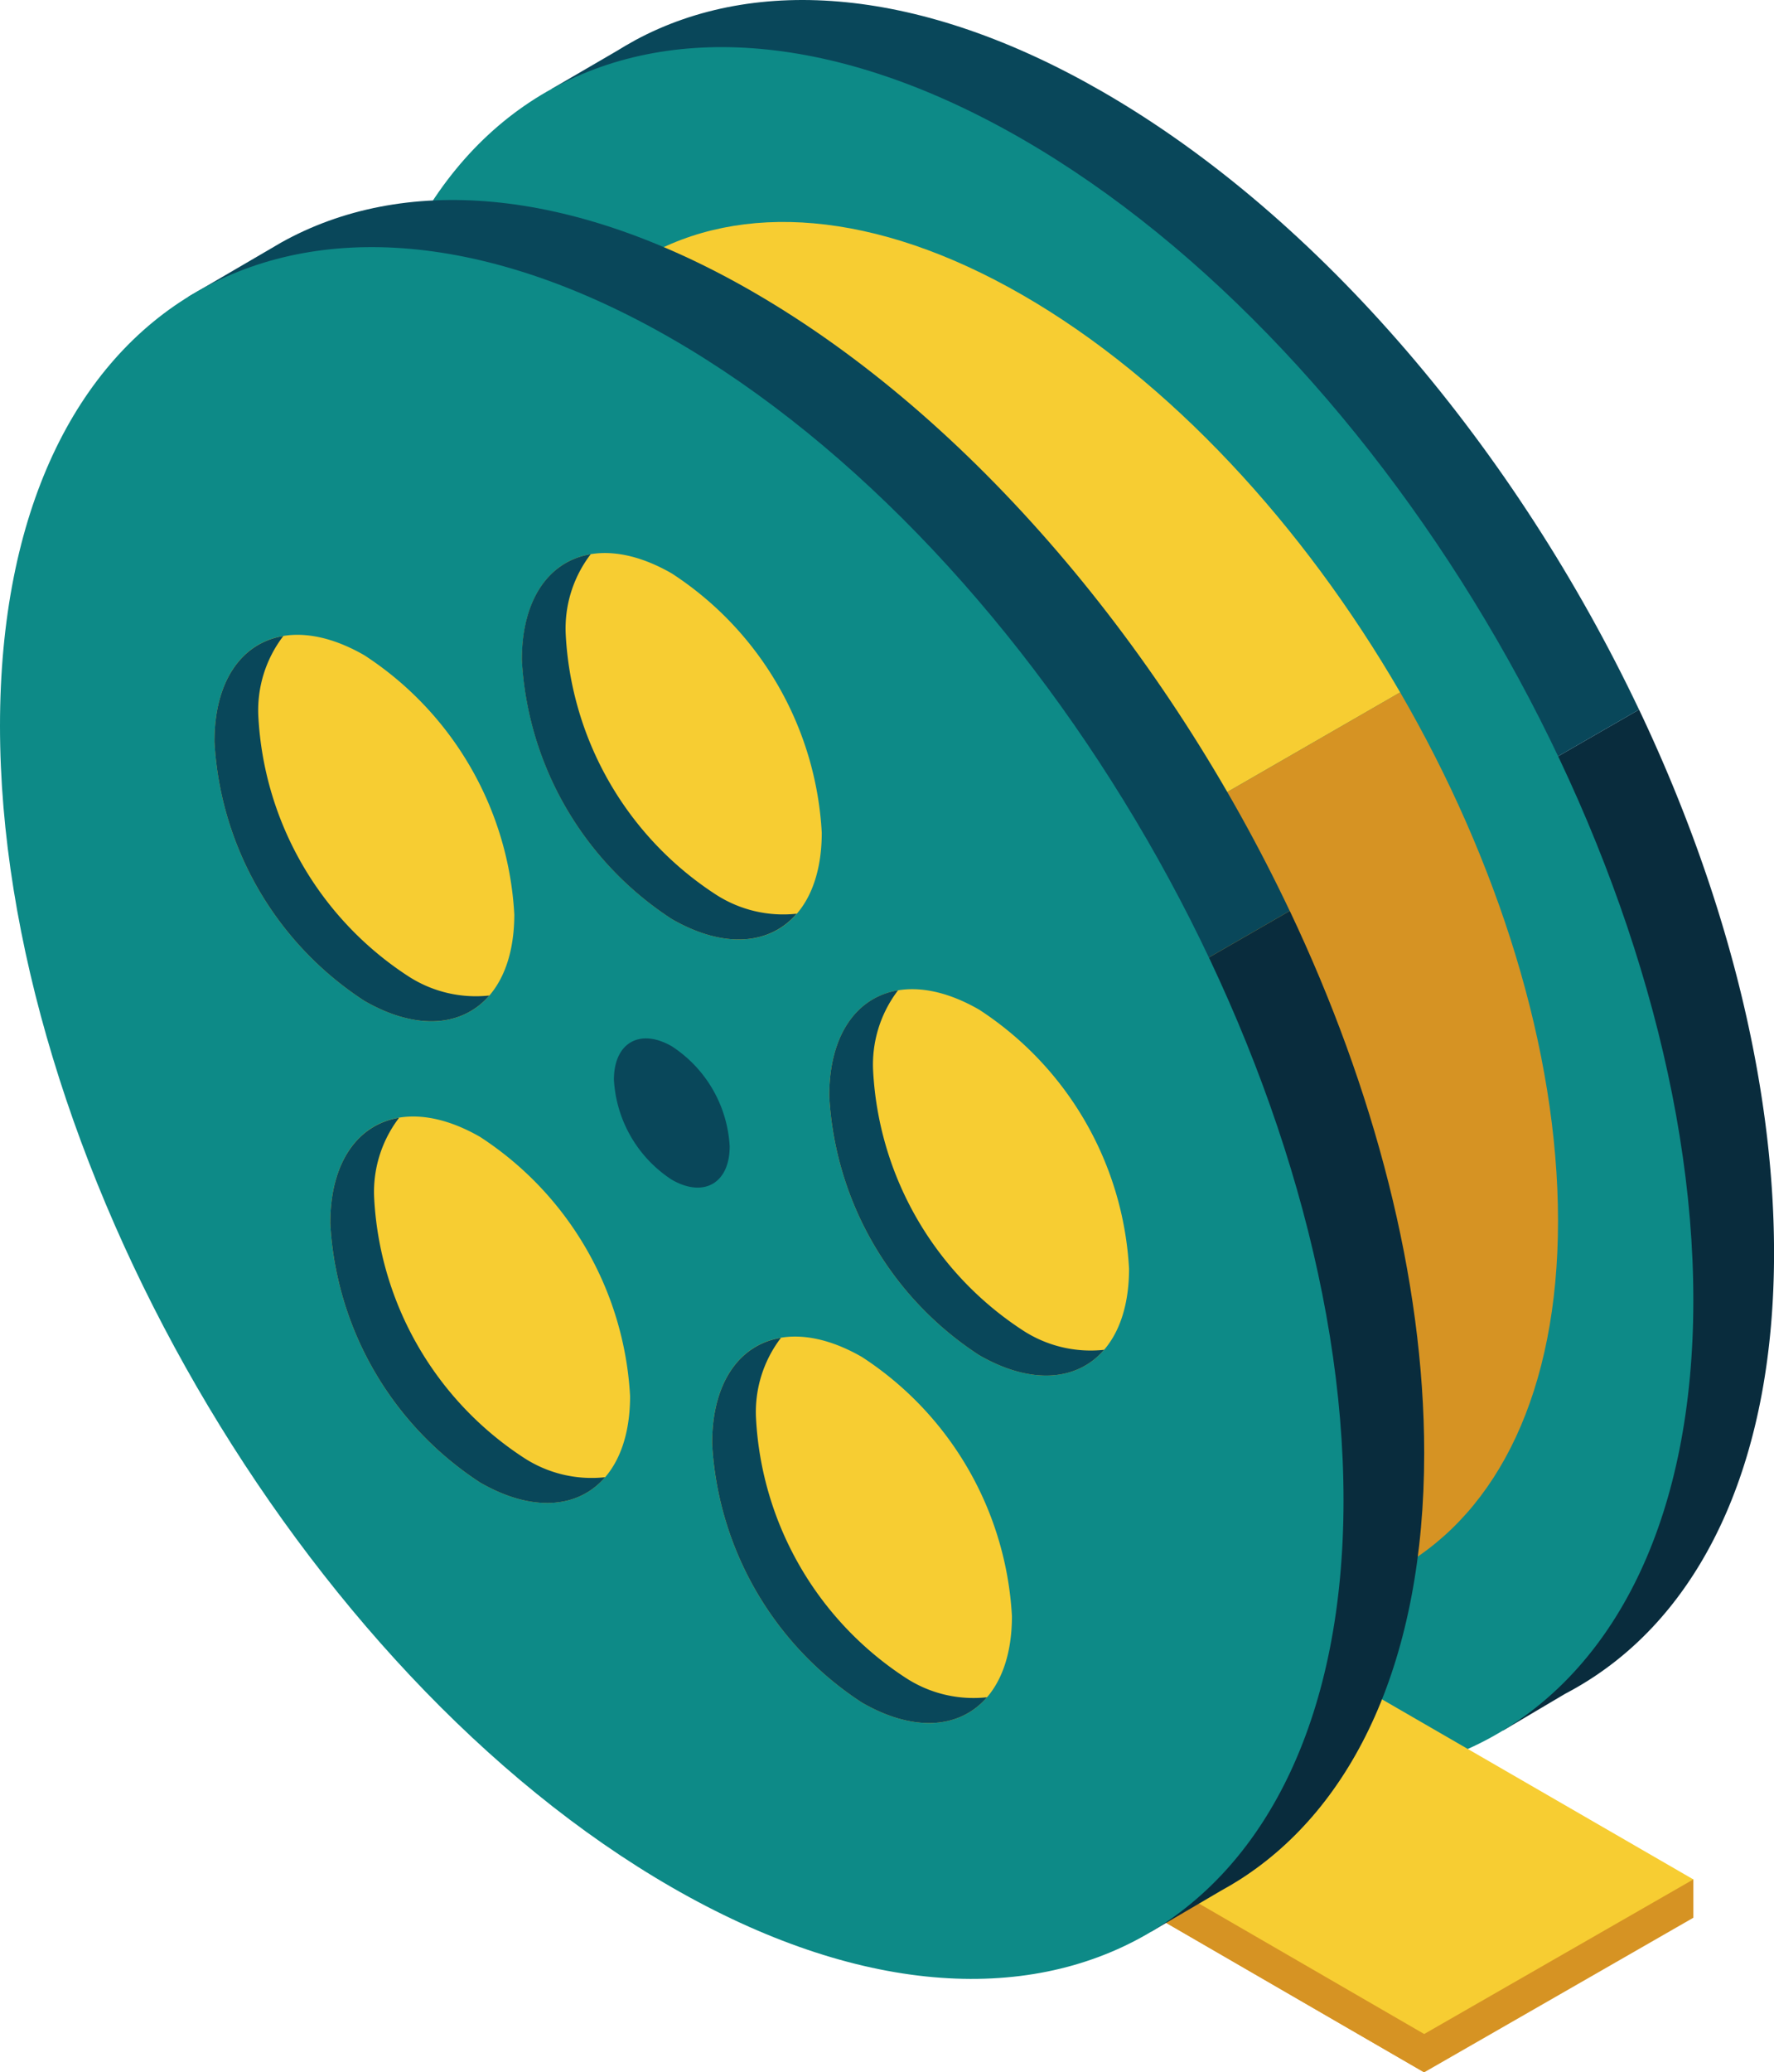 <svg xmlns="http://www.w3.org/2000/svg" xmlns:xlink="http://www.w3.org/1999/xlink" viewBox="0 0 77.069 90.001"><defs><clipPath id="clip-path"><rect width="77.069" height="90" fill="none"/></clipPath></defs><title>video-x-marketingportal</title><g id="Ebene_2" data-name="Ebene 2"><g id="Ebene_1-2" data-name="Ebene 1"><polygon points="61.872 90 73.566 83.286 73.566 81.622 32.689 73.102 61.872 90" fill="#d69323"/><g clip-path="url(#clip-path)"><path d="M30.338,54.364C35.222,61.42,41.3,67.436,47.886,71.231c6.7,3.86,12.87,4.812,17.8,3.277l-.4.656L68,73.558a14.114,14.114,0,0,0,1.249-.738l.046-.027h-.005c4.829-3.218,7.781-9.548,7.781-18.375,0-7.591-2.183-15.85-5.864-23.6Z" fill="#092c3d"/><path d="M47.886,3.976C40.01-.562,32.863-1.082,27.613,1.737l0,0-.074.043c-.256.14-.51.286-.758.442L23.959,3.865l.811-.1c-3.8,3.487-6.068,9.3-6.068,17.03,0,10.981,4.57,23.365,11.636,33.573L71.206,30.819C65.88,19.607,57.417,9.467,47.886,3.976" fill="#09475a"/><path d="M73.565,56.465c0,18.572-13.066,26.1-29.184,16.813S15.2,41.409,15.2,22.838,28.264-3.262,44.381,6.023s29.184,31.87,29.184,50.442" fill="#0d8a87"/><path d="M44.416,12.809c-12.851-7.4-23.269-1.4-23.269,13.407,0,7.38,2.588,15.554,6.775,22.814L60.829,30.071C56.62,22.823,50.821,16.5,44.416,12.809" fill="#f7cd32"/><path d="M27.922,49.03c4.214,7.308,10.048,13.69,16.494,17.4,12.852,7.405,23.27,1.4,23.27-13.406,0-7.428-2.623-15.66-6.858-22.957Z" fill="#d69323"/></g><polygon points="32.688 73.103 61.871 90.001 61.871 88.336 44.415 66.435 32.688 73.103" fill="#d69323"/><polygon points="32.688 71.438 61.872 88.336 73.565 81.622 44.416 64.77 32.688 71.438" fill="#f7cd32"/><g clip-path="url(#clip-path)"><path d="M15.174,63.1c4.878,7.034,10.942,13.031,17.514,16.817,6.551,3.774,12.6,4.771,17.468,3.377l-.149.6,3.049-1.789c.266-.146.53-.3.786-.462l.009-.006c4.97-3.166,8.021-9.56,8.021-18.533,0-7.573-2.173-15.811-5.839-23.544Z" fill="#092c3d"/><path d="M32.688,12.662c-7.98-4.6-15.211-5.071-20.479-2.125v0l-.078.046c-.079.045-.157.091-.235.138L8.162,12.9H9.1C5.581,16.431,3.5,22.075,3.5,29.476c0,11,4.584,23.406,11.67,33.624l40.86-23.54c-5.325-11.234-13.8-21.4-23.346-26.9" fill="#09475a"/><path d="M58.368,65.152c0,18.572-13.067,26.1-29.184,16.813S0,50.1,0,31.524,13.066,5.425,29.184,14.71,58.368,46.58,58.368,65.152" fill="#0d8a87"/><path d="M31.7,49.786c0,1.6-1.126,2.248-2.514,1.449a5.545,5.545,0,0,1-2.515-4.346c0-1.6,1.126-2.248,2.515-1.449A5.545,5.545,0,0,1,31.7,49.786" fill="#09475a"/><path d="M35.7,36.162c0,4.144-2.915,5.824-6.512,3.752a14.358,14.358,0,0,1-6.513-11.256c0-4.145,2.916-5.825,6.513-3.752A14.356,14.356,0,0,1,35.7,36.162" fill="#f7cd32"/><path d="M22.343,39.714c0,4.145-2.916,5.825-6.513,3.752A14.357,14.357,0,0,1,9.318,32.21c0-4.145,2.915-5.825,6.512-3.752a14.357,14.357,0,0,1,6.513,11.256" fill="#f7cd32"/><path d="M27.373,60.634c0,4.144-2.916,5.824-6.513,3.752A14.359,14.359,0,0,1,14.348,53.13c0-4.145,2.915-5.825,6.512-3.753a14.36,14.36,0,0,1,6.513,11.257" fill="#f7cd32"/><path d="M43.962,70.191c0,4.145-2.916,5.825-6.513,3.752a14.357,14.357,0,0,1-6.512-11.256c0-4.144,2.915-5.825,6.512-3.752a14.357,14.357,0,0,1,6.513,11.256" fill="#f7cd32"/><path d="M49.05,55.1c0,4.145-2.916,5.825-6.513,3.752A14.357,14.357,0,0,1,36.025,47.6c0-4.144,2.915-5.825,6.512-3.752A14.357,14.357,0,0,1,49.05,55.1" fill="#f7cd32"/><path d="M34.613,39.681a5.384,5.384,0,0,1-3.521-.836,14.358,14.358,0,0,1-6.513-11.256,5.3,5.3,0,0,1,1.084-3.52c-1.8.3-2.992,1.938-2.992,4.588a14.357,14.357,0,0,0,6.513,11.256c2.267,1.307,4.263,1.121,5.429-.232" fill="#09475a"/><path d="M21.259,43.234a5.383,5.383,0,0,1-3.521-.836,14.358,14.358,0,0,1-6.513-11.256,5.3,5.3,0,0,1,1.084-3.52c-1.8.3-2.992,1.939-2.992,4.588a14.359,14.359,0,0,0,6.512,11.256c2.268,1.307,4.264,1.121,5.43-.232" fill="#09475a"/><path d="M22.769,63.318a14.357,14.357,0,0,1-6.512-11.256,5.3,5.3,0,0,1,1.083-3.52c-1.8.3-2.992,1.939-2.992,4.588a14.36,14.36,0,0,0,6.513,11.257c2.267,1.306,4.263,1.12,5.429-.233a5.383,5.383,0,0,1-3.521-.836" fill="#09475a"/><path d="M39.358,72.875a14.357,14.357,0,0,1-6.513-11.256,5.3,5.3,0,0,1,1.084-3.52c-1.8.3-2.992,1.939-2.992,4.588a14.358,14.358,0,0,0,6.512,11.257c2.268,1.306,4.264,1.121,5.43-.233a5.382,5.382,0,0,1-3.521-.836" fill="#09475a"/><path d="M44.446,57.784a14.357,14.357,0,0,1-6.513-11.256,5.309,5.309,0,0,1,1.083-3.52c-1.8.3-2.991,1.939-2.991,4.589a14.357,14.357,0,0,0,6.512,11.256c2.268,1.306,4.264,1.121,5.43-.232a5.389,5.389,0,0,1-3.521-.837" fill="#09475a"/></g></g></g></svg>